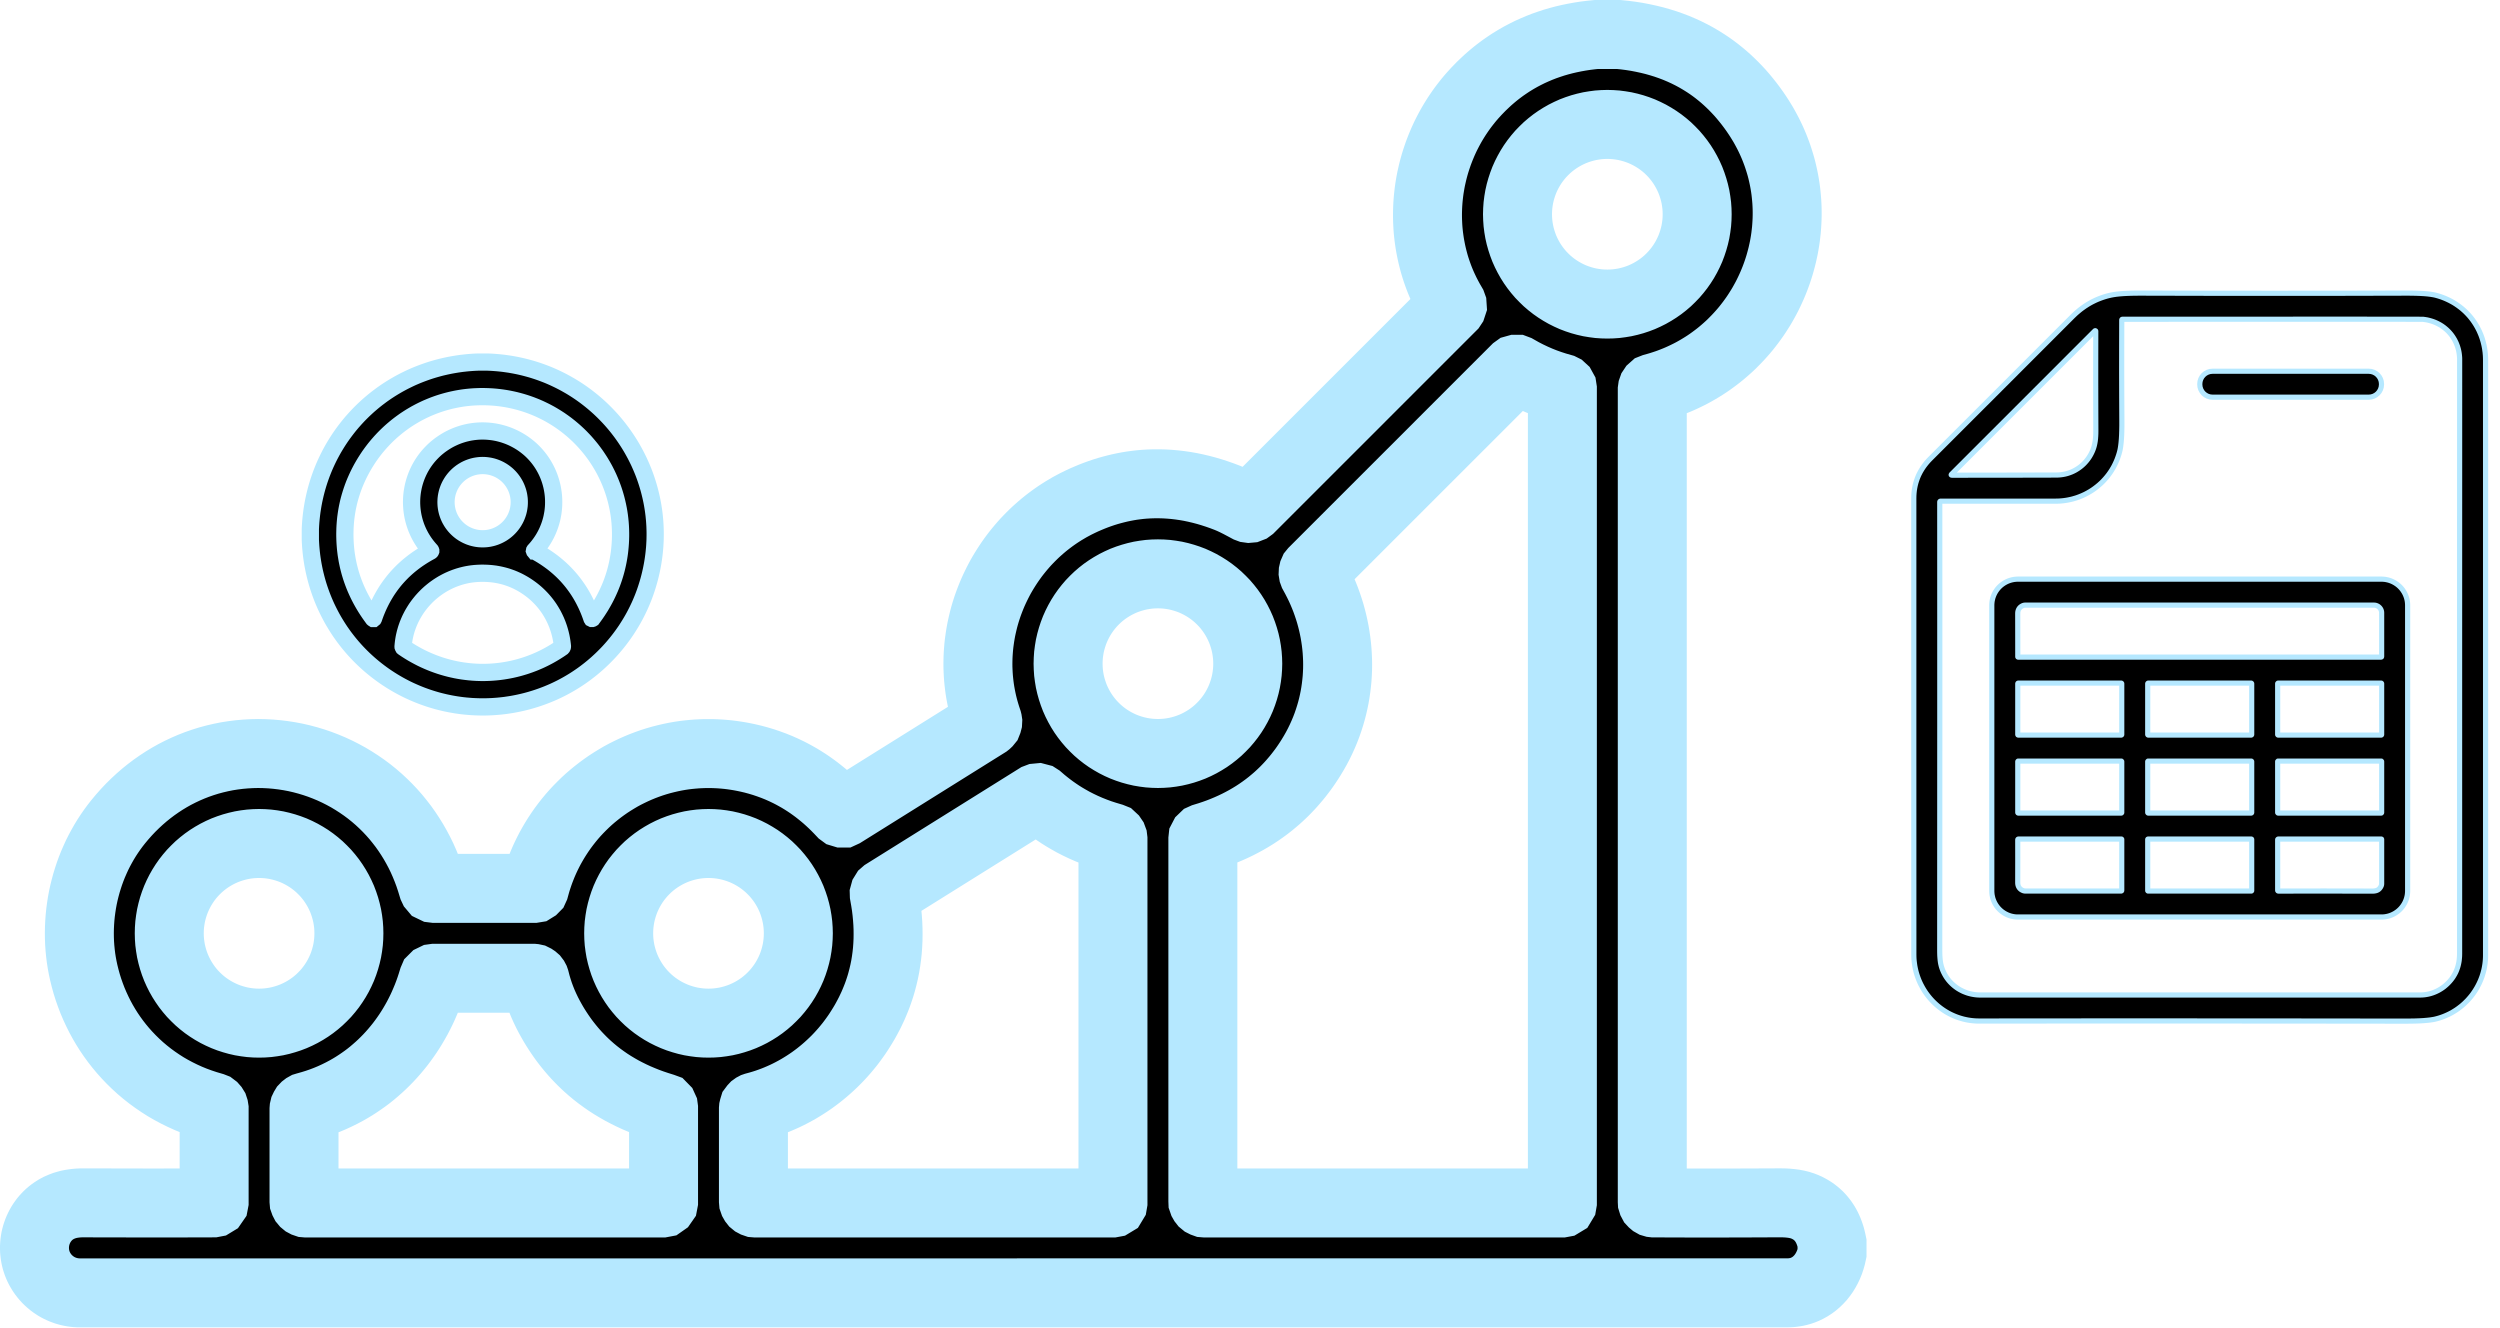 <?xml version="1.0" encoding="UTF-8"?> <svg xmlns="http://www.w3.org/2000/svg" width="145" height="77" viewBox="0 0 145 77" fill="none"><path d="M27.724 21H28.283L28.412 21.005L28.54 21.012L28.668 21.021L28.796 21.031L28.923 21.042L29.05 21.055L29.177 21.069L29.303 21.086L29.43 21.104L29.555 21.122L29.681 21.144L29.806 21.166L29.931 21.19L30.055 21.215L30.179 21.242L30.302 21.271L30.426 21.301L30.548 21.333L30.67 21.366L30.792 21.4L30.913 21.436L31.033 21.474L31.154 21.513L31.273 21.554L31.392 21.596L31.51 21.64L31.628 21.685L31.746 21.731L31.862 21.779L31.978 21.829L32.093 21.88L32.208 21.933L32.355 22.003L32.5 22.075L32.644 22.149L32.786 22.225L32.928 22.305L33.068 22.385L33.208 22.469L33.345 22.555L33.482 22.643L33.616 22.733L33.75 22.826L33.882 22.921L34.013 23.018L34.141 23.117L34.268 23.218L34.394 23.321L34.518 23.426L34.641 23.534L34.761 23.642L34.88 23.754L34.997 23.867L35.112 23.982L35.225 24.099L35.337 24.217L35.446 24.337L35.554 24.46L35.66 24.584L35.764 24.71L35.865 24.837L35.964 24.966L36.062 25.096L36.157 25.229L36.25 25.362L36.341 25.498L36.43 25.634L36.517 25.772L36.601 25.911L36.683 26.052L36.762 26.194L36.84 26.337L36.914 26.48L36.987 26.626L37.058 26.772L37.125 26.92L37.191 27.069L37.254 27.219L37.315 27.369L37.373 27.521L37.428 27.672L37.481 27.826L37.531 27.979L37.579 28.134L37.625 28.29L37.668 28.446L37.708 28.603L37.746 28.76L37.781 28.918L37.814 29.076L37.844 29.235L37.871 29.394L37.896 29.553L37.918 29.713L37.938 29.873L37.954 30.035L37.966 30.159L37.975 30.284L37.983 30.409L37.99 30.534L37.994 30.659L37.998 30.784L38 30.909V31.034L37.998 31.16L37.996 31.285L37.991 31.41L37.984 31.536L37.977 31.661L37.968 31.786L37.956 31.911L37.944 32.036L37.93 32.161L37.914 32.286L37.897 32.411L37.878 32.535L37.858 32.66L37.836 32.785L37.812 32.908L37.787 33.033L37.76 33.157L37.732 33.28L37.702 33.404L37.671 33.527L37.638 33.65L37.603 33.772L37.567 33.895L37.529 34.017L37.488 34.146L37.445 34.273L37.401 34.4L37.354 34.526L37.306 34.652L37.256 34.776L37.204 34.901L37.151 35.025L37.096 35.148L37.038 35.271L36.98 35.393L36.92 35.513L36.858 35.634L36.795 35.753L36.73 35.871L36.663 35.989L36.594 36.107L36.524 36.222L36.452 36.337L36.379 36.452L36.305 36.565L36.228 36.677L36.15 36.788L36.071 36.898L35.99 37.007L35.908 37.115L35.824 37.222L35.739 37.328L35.652 37.432L35.564 37.536L35.475 37.638L35.384 37.739L35.292 37.839L35.199 37.937L35.104 38.034L35.008 38.13L34.911 38.225L34.812 38.318L34.712 38.41L34.612 38.501L34.509 38.59L34.406 38.678L34.302 38.764L34.196 38.849L34.089 38.932L33.982 39.014L33.873 39.095L33.763 39.174L33.652 39.251L33.54 39.327L33.428 39.401L33.314 39.474L33.199 39.545L33.084 39.614L32.967 39.682L32.85 39.748L32.731 39.813L32.613 39.876L32.493 39.937L32.373 39.996L32.252 40.054L32.129 40.111L32.007 40.165L31.884 40.217L31.776 40.262L31.668 40.305L31.56 40.346L31.452 40.387L31.342 40.426L31.233 40.464L31.123 40.501L31.014 40.536L30.902 40.57L30.792 40.603L30.68 40.635L30.569 40.665L30.457 40.694L30.344 40.722L30.233 40.748L30.119 40.773L30.006 40.797L29.893 40.819L29.779 40.841L29.666 40.861L29.552 40.879L29.438 40.896L29.324 40.913L29.209 40.927L29.095 40.94L28.98 40.952L28.865 40.963L28.75 40.972L28.635 40.98L28.52 40.987L28.404 40.992L28.289 40.996L28.173 40.999L28.058 41H27.943L27.827 40.999L27.712 40.996L27.597 40.992L27.482 40.987L27.367 40.981L27.252 40.972L27.137 40.963L27.022 40.953L26.907 40.941L26.792 40.928L26.678 40.913L26.564 40.897L26.45 40.88L26.336 40.861L26.223 40.841L26.109 40.82L25.996 40.797L25.883 40.774L25.771 40.749L25.658 40.722L25.546 40.695L25.434 40.666L25.323 40.636L25.213 40.604L25.102 40.571L24.992 40.537L24.882 40.502L24.773 40.465L24.664 40.427L24.485 40.362L24.307 40.293L24.131 40.221L23.956 40.145L23.782 40.067L23.61 39.985L23.44 39.899L23.271 39.81L23.104 39.718L22.939 39.623L22.775 39.525L22.613 39.423L22.454 39.319L22.296 39.212L22.14 39.101L21.986 38.987L21.832 38.869L21.681 38.748L21.532 38.625L21.386 38.499L21.243 38.37L21.101 38.238L20.963 38.104L20.827 37.967L20.694 37.828L20.564 37.686L20.436 37.541L20.311 37.394L20.19 37.245L20.072 37.094L19.955 36.941L19.843 36.784L19.738 36.635L19.637 36.483L19.539 36.33L19.444 36.175L19.35 36.018L19.26 35.86L19.174 35.7L19.09 35.538L19.009 35.375L18.93 35.211L18.855 35.044L18.783 34.877L18.714 34.708L18.648 34.538L18.585 34.366L18.525 34.193L18.468 34.02L18.414 33.845L18.364 33.669L18.317 33.492L18.273 33.314L18.231 33.135L18.194 32.955L18.159 32.775L18.128 32.595L18.1 32.413L18.075 32.231L18.054 32.048L18.036 31.864L18.02 31.68L18.009 31.496L18 31.311V30.684L18.01 30.477L18.024 30.271L18.043 30.065L18.065 29.861L18.091 29.657L18.122 29.454L18.156 29.252L18.194 29.051L18.237 28.851L18.283 28.652L18.333 28.454L18.387 28.258L18.445 28.062L18.507 27.867L18.573 27.675L18.642 27.484L18.716 27.294L18.793 27.105L18.874 26.919L18.959 26.735L19.048 26.551L19.14 26.37L19.236 26.191L19.335 26.013L19.439 25.838L19.545 25.666L19.655 25.495L19.769 25.326L19.886 25.16L20.007 24.996L20.13 24.835L20.256 24.676L20.342 24.573L20.428 24.471L20.517 24.371L20.606 24.271L20.697 24.173L20.788 24.076L20.881 23.981L20.976 23.886L21.072 23.792L21.169 23.701L21.267 23.61L21.366 23.52L21.467 23.433L21.569 23.346L21.672 23.26L21.776 23.177L21.881 23.094L21.988 23.014L22.095 22.933L22.203 22.855L22.312 22.779L22.423 22.703L22.534 22.63L22.647 22.557L22.761 22.486L22.875 22.417L22.99 22.35L23.106 22.283L23.223 22.219L23.341 22.156L23.46 22.094L23.58 22.035L23.7 21.976L23.82 21.919L23.942 21.864L24.065 21.811L24.188 21.759L24.313 21.709L24.437 21.661L24.563 21.614L24.688 21.569L24.815 21.525L24.942 21.483L25.07 21.443L25.198 21.405L25.328 21.368L25.457 21.333L25.587 21.299L25.718 21.268L25.849 21.238L25.98 21.21L26.112 21.183L26.244 21.159L26.377 21.136L26.51 21.114L26.644 21.094L26.777 21.076L26.912 21.061L27.046 21.046L27.181 21.033L27.316 21.023L27.452 21.013L27.587 21.006L27.724 21ZM29.968 25.502L30.05 25.547L30.131 25.595L30.211 25.644L30.289 25.695L30.366 25.747L30.441 25.802L30.515 25.857L30.588 25.915L30.66 25.973L30.73 26.033L30.799 26.095L30.866 26.159L30.932 26.224L30.995 26.29L31.059 26.358L31.119 26.427L31.209 26.535L31.295 26.646L31.377 26.76L31.455 26.876L31.529 26.995L31.599 27.117L31.665 27.242L31.727 27.368L31.784 27.497L31.837 27.628L31.885 27.761L31.929 27.895L31.968 28.031L32.003 28.168L32.033 28.306L32.058 28.445L32.079 28.585L32.095 28.726L32.106 28.867L32.112 29.008L32.113 29.15L32.11 29.292L32.102 29.432L32.089 29.573L32.072 29.713L32.048 29.852L32.022 29.99L31.99 30.128L31.953 30.264L31.912 30.398L31.866 30.531L31.815 30.662L31.779 30.75L31.741 30.836L31.7 30.922L31.659 31.006L31.614 31.089L31.568 31.172L31.52 31.254L31.47 31.334L31.418 31.413L31.364 31.492L31.308 31.569L31.251 31.645L31.192 31.72L31.131 31.793L31.068 31.865L31.004 31.936L31.001 31.941L31 31.946L31.002 31.951L31.006 31.956L31.007 31.956L31.162 32.041L31.314 32.128L31.462 32.218L31.608 32.311L31.75 32.407L31.889 32.505L32.025 32.605L32.157 32.708L32.286 32.815L32.412 32.923L32.535 33.035L32.655 33.149L32.771 33.266L32.884 33.385L32.994 33.508L33.1 33.632L33.199 33.754L33.294 33.877L33.387 34.004L33.477 34.132L33.564 34.263L33.648 34.396L33.729 34.532L33.807 34.67L33.882 34.811L33.954 34.954L34.024 35.099L34.09 35.247L34.154 35.397L34.214 35.55L34.272 35.705L34.327 35.863L34.33 35.868L34.336 35.871L34.341 35.871L34.347 35.869L34.35 35.867L34.452 35.727L34.552 35.587L34.648 35.446L34.74 35.303L34.831 35.16L34.916 35.014L34.999 34.869L35.079 34.722L35.155 34.574L35.228 34.425L35.297 34.275L35.364 34.124L35.427 33.972L35.487 33.818L35.543 33.664L35.596 33.508L35.627 33.41L35.657 33.313L35.686 33.214L35.714 33.115L35.74 33.016L35.765 32.917L35.788 32.817L35.811 32.716L35.832 32.615L35.852 32.514L35.87 32.412L35.888 32.31L35.904 32.207L35.919 32.105L35.932 32.001L35.944 31.897L35.963 31.698L35.978 31.498L35.988 31.299L35.993 31.1V30.902L35.988 30.703L35.979 30.506L35.965 30.308L35.945 30.111L35.922 29.915L35.893 29.72L35.859 29.525L35.82 29.332L35.777 29.139L35.729 28.948L35.676 28.758L35.644 28.65L35.61 28.543L35.575 28.436L35.538 28.329L35.499 28.223L35.459 28.117L35.418 28.013L35.375 27.908L35.33 27.804L35.285 27.701L35.237 27.599L35.189 27.497L35.138 27.396L35.087 27.295L35.034 27.195L34.979 27.097L34.923 26.998L34.865 26.901L34.807 26.804L34.747 26.709L34.685 26.614L34.622 26.519L34.559 26.426L34.493 26.334L34.426 26.242L34.358 26.152L34.289 26.062L34.218 25.974L34.146 25.887L34.073 25.8L33.999 25.715L33.924 25.63L33.847 25.547L33.769 25.465L33.69 25.383L33.61 25.303L33.529 25.224L33.446 25.147L33.363 25.07L33.279 24.995L33.193 24.921L33.106 24.848L33.019 24.776L32.93 24.706L32.841 24.636L32.75 24.569L32.659 24.502L32.566 24.437L32.473 24.372L32.379 24.31L32.284 24.249L32.188 24.189L32.092 24.131L31.994 24.073L31.896 24.017L31.797 23.963L31.697 23.91L31.597 23.859L31.495 23.809L31.393 23.76L31.291 23.712L31.187 23.667L31.084 23.622L30.979 23.58L30.802 23.511L30.622 23.446L30.441 23.386L30.258 23.33L30.075 23.279L29.889 23.231L29.704 23.189L29.516 23.15L29.327 23.116L29.138 23.087L28.948 23.062L28.757 23.041L28.565 23.025L28.373 23.014L28.18 23.007L27.987 23.004L27.853 23.005L27.72 23.009L27.587 23.014L27.453 23.021L27.32 23.031L27.189 23.043L27.056 23.057L26.924 23.073L26.793 23.092L26.662 23.113L26.53 23.136L26.4 23.162L26.271 23.189L26.141 23.218L26.012 23.25L25.884 23.284L25.781 23.313L25.678 23.343L25.576 23.375L25.474 23.408L25.373 23.442L25.273 23.478L25.172 23.515L25.073 23.554L24.973 23.594L24.875 23.635L24.776 23.677L24.679 23.721L24.581 23.767L24.485 23.813L24.389 23.861L24.294 23.91L24.199 23.961L24.105 24.012L24.012 24.066L23.92 24.12L23.828 24.175L23.737 24.232L23.647 24.29L23.557 24.349L23.468 24.409L23.381 24.471L23.294 24.534L23.207 24.598L23.122 24.663L23.037 24.729L22.954 24.797L22.871 24.866L22.789 24.935L22.708 25.006L22.628 25.078L22.549 25.151L22.471 25.225L22.394 25.3L22.318 25.376L22.242 25.453L22.169 25.532L22.096 25.61L22.024 25.691L21.953 25.772L21.883 25.854L21.814 25.937L21.746 26.021L21.68 26.106L21.614 26.192L21.55 26.278L21.487 26.366L21.424 26.454L21.364 26.544L21.304 26.634L21.246 26.725L21.188 26.817L21.132 26.909L21.077 27.002L21.023 27.096L20.97 27.191L20.919 27.287L20.868 27.384L20.82 27.481L20.772 27.578L20.692 27.751L20.616 27.924L20.544 28.099L20.477 28.276L20.415 28.453L20.357 28.631L20.303 28.811L20.253 28.991L20.216 29.138L20.183 29.286L20.152 29.434L20.124 29.584L20.099 29.733L20.077 29.884L20.057 30.035L20.041 30.187L20.028 30.34L20.017 30.494L20.009 30.648L20.005 30.803L20.002 30.959L20.003 31.116L20.007 31.273L20.014 31.431L20.021 31.551L20.03 31.67L20.04 31.789L20.052 31.907L20.066 32.025L20.081 32.142L20.099 32.258L20.118 32.374L20.138 32.49L20.161 32.605L20.185 32.719L20.21 32.834L20.238 32.947L20.267 33.06L20.297 33.173L20.33 33.285L20.382 33.455L20.439 33.624L20.5 33.792L20.564 33.958L20.632 34.124L20.705 34.288L20.781 34.451L20.861 34.613L20.945 34.773L21.033 34.933L21.125 35.091L21.221 35.249L21.321 35.405L21.425 35.56L21.533 35.713L21.644 35.866L21.652 35.873L21.655 35.875H21.658L21.663 35.871L21.668 35.862L21.724 35.702L21.783 35.543L21.846 35.388L21.911 35.234L21.979 35.084L22.051 34.936L22.125 34.79L22.203 34.647L22.283 34.507L22.366 34.369L22.452 34.233L22.542 34.101L22.634 33.97L22.73 33.842L22.828 33.717L22.929 33.594L23.034 33.474L23.142 33.356L23.252 33.241L23.365 33.128L23.482 33.018L23.602 32.91L23.724 32.805L23.85 32.703L23.978 32.603L24.11 32.505L24.245 32.41L24.383 32.318L24.523 32.228L24.667 32.141L24.813 32.056L24.963 31.974L24.971 31.969L24.977 31.964L24.981 31.958L24.983 31.953V31.946L24.981 31.94L24.977 31.933L24.971 31.926L24.897 31.843L24.826 31.759L24.756 31.673L24.69 31.586L24.625 31.497L24.563 31.406L24.504 31.314L24.447 31.221L24.392 31.126L24.341 31.03L24.291 30.933L24.245 30.835L24.201 30.735L24.159 30.634L24.12 30.532L24.085 30.429L24.047 30.311L24.013 30.191L23.982 30.069L23.955 29.947L23.932 29.824L23.913 29.701L23.897 29.577L23.885 29.452L23.877 29.327L23.872 29.202L23.872 29.076L23.875 28.951L23.882 28.826L23.893 28.701L23.907 28.576L23.926 28.453L23.948 28.329L23.973 28.206L24.003 28.084L24.036 27.964L24.073 27.844L24.113 27.726L24.157 27.609L24.205 27.492L24.255 27.379L24.31 27.266L24.367 27.155L24.428 27.047L24.492 26.94L24.56 26.835L24.63 26.733L24.704 26.632L24.77 26.547L24.839 26.463L24.91 26.382L24.983 26.302L25.058 26.225L25.134 26.149L25.213 26.075L25.294 26.003L25.378 25.934L25.463 25.866L25.549 25.801L25.639 25.738L25.729 25.677L25.821 25.618L25.915 25.561L26.011 25.506L26.114 25.451L26.219 25.4L26.324 25.351L26.431 25.305L26.54 25.262L26.649 25.222L26.76 25.186L26.871 25.152L26.967 25.126L27.064 25.103L27.161 25.081L27.259 25.062L27.357 25.046L27.456 25.031L27.555 25.02L27.654 25.01L27.753 25.003L27.854 24.999L27.953 24.996L28.053 24.997L28.153 25L28.252 25.005L28.352 25.013L28.451 25.023L28.55 25.035L28.649 25.049L28.748 25.067L28.845 25.086L28.943 25.108L29.04 25.133L29.136 25.159L29.232 25.188L29.327 25.22L29.421 25.253L29.515 25.289L29.607 25.327L29.699 25.367L29.79 25.41L29.879 25.455L29.968 25.502ZM30.117 29.125L30.117 29.073L30.115 29.021L30.112 28.969L30.108 28.917L30.101 28.865L30.094 28.813L30.086 28.762L30.077 28.711L30.066 28.66L30.054 28.609L30.041 28.558L30.026 28.508L30.01 28.459L29.993 28.41L29.975 28.361L29.956 28.312L29.935 28.265L29.914 28.217L29.891 28.17L29.867 28.124L29.841 28.078L29.815 28.033L29.788 27.989L29.759 27.945L29.73 27.902L29.699 27.859L29.668 27.818L29.635 27.777L29.602 27.738L29.567 27.698L29.532 27.66L29.495 27.623L29.458 27.586L29.42 27.551L29.381 27.516L29.341 27.483L29.3 27.45L29.259 27.419L29.216 27.388L29.173 27.359L29.13 27.33L29.085 27.303L29.04 27.277L28.994 27.251L28.948 27.227L28.901 27.204L28.854 27.183L28.806 27.162L28.758 27.143L28.709 27.125L28.66 27.108L28.61 27.092L28.56 27.077L28.51 27.064L28.459 27.052L28.408 27.041L28.357 27.032L28.305 27.024L28.253 27.017L28.201 27.011L28.15 27.006L28.098 27.003L28.045 27.001L27.993 27L27.942 27.001L27.889 27.003L27.837 27.006L27.785 27.011L27.733 27.017L27.682 27.024L27.63 27.032L27.579 27.041L27.528 27.052L27.477 27.064L27.427 27.077L27.377 27.092L27.327 27.108L27.278 27.125L27.229 27.143L27.18 27.162L27.133 27.183L27.085 27.204L27.039 27.227L26.992 27.251L26.947 27.277L26.902 27.303L26.857 27.33L26.814 27.359L26.77 27.388L26.728 27.419L26.687 27.45L26.646 27.483L26.606 27.516L26.567 27.551L26.529 27.586L26.492 27.623L26.455 27.66L26.42 27.698L26.385 27.738L26.352 27.777L26.319 27.818L26.288 27.859L26.257 27.902L26.227 27.945L26.199 27.989L26.172 28.033L26.146 28.078L26.12 28.124L26.096 28.17L26.073 28.217L26.052 28.265L26.031 28.312L26.012 28.361L25.994 28.41L25.977 28.459L25.961 28.508L25.946 28.558L25.933 28.609L25.921 28.66L25.91 28.711L25.901 28.762L25.892 28.813L25.886 28.865L25.879 28.917L25.875 28.969L25.872 29.021L25.87 29.073L25.869 29.125L25.87 29.177L25.872 29.23L25.875 29.282L25.879 29.333L25.886 29.385L25.892 29.437L25.901 29.488L25.91 29.54L25.921 29.591L25.933 29.642L25.946 29.692L25.961 29.742L25.977 29.792L25.994 29.841L26.012 29.89L26.031 29.939L26.052 29.986L26.073 30.034L26.096 30.081L26.12 30.127L26.146 30.172L26.172 30.217L26.199 30.262L26.227 30.305L26.257 30.349L26.288 30.391L26.319 30.432L26.352 30.473L26.385 30.513L26.42 30.552L26.455 30.59L26.492 30.627L26.529 30.664L26.567 30.699L26.606 30.734L26.646 30.767L26.687 30.801L26.728 30.832L26.77 30.863L26.814 30.892L26.857 30.921L26.902 30.948L26.947 30.974L26.992 30.999L27.039 31.023L27.085 31.046L27.133 31.067L27.18 31.088L27.229 31.108L27.278 31.126L27.327 31.142L27.377 31.159L27.427 31.173L27.477 31.186L27.528 31.198L27.579 31.209L27.63 31.219L27.682 31.227L27.733 31.234L27.785 31.24L27.837 31.244L27.889 31.247L27.942 31.249L27.993 31.25L28.045 31.249L28.098 31.247L28.15 31.244L28.201 31.24L28.253 31.234L28.305 31.227L28.357 31.219L28.408 31.209L28.459 31.198L28.51 31.186L28.56 31.173L28.61 31.159L28.66 31.142L28.709 31.126L28.758 31.108L28.806 31.088L28.854 31.067L28.901 31.046L28.948 31.023L28.994 30.999L29.04 30.974L29.085 30.948L29.13 30.921L29.173 30.892L29.216 30.863L29.259 30.832L29.3 30.801L29.341 30.767L29.381 30.734L29.42 30.699L29.458 30.664L29.495 30.627L29.532 30.59L29.567 30.552L29.602 30.513L29.635 30.473L29.668 30.432L29.699 30.391L29.73 30.349L29.759 30.305L29.788 30.262L29.815 30.217L29.841 30.172L29.867 30.127L29.891 30.081L29.914 30.034L29.935 29.986L29.956 29.939L29.975 29.89L29.993 29.841L30.01 29.792L30.026 29.742L30.041 29.692L30.054 29.642L30.066 29.591L30.077 29.54L30.086 29.488L30.094 29.437L30.101 29.385L30.108 29.333L30.112 29.282L30.115 29.23L30.117 29.177L30.117 29.125ZM27.667 33.258L27.555 33.266L27.457 33.276L27.36 33.287L27.264 33.301L27.167 33.317L27.07 33.335L26.975 33.355L26.879 33.378L26.784 33.402L26.69 33.429L26.596 33.457L26.502 33.489L26.409 33.521L26.317 33.556L26.226 33.592L26.135 33.632L26.045 33.672L25.956 33.715L25.867 33.76L25.78 33.807L25.693 33.855L25.608 33.906L25.523 33.959L25.439 34.013L25.358 34.069L25.276 34.127L25.196 34.186L25.117 34.248L25.04 34.311L24.963 34.375L24.889 34.441L24.815 34.509L24.743 34.579L24.673 34.65L24.604 34.722L24.537 34.796L24.47 34.871L24.407 34.948L24.344 35.026L24.283 35.105L24.224 35.185L24.166 35.266L24.111 35.349L24.058 35.433L24.006 35.518L23.956 35.603L23.907 35.691L23.862 35.778L23.817 35.867L23.775 35.956L23.735 36.047L23.697 36.137L23.66 36.228L23.627 36.321L23.594 36.414L23.564 36.507L23.537 36.602L23.51 36.696L23.487 36.791L23.465 36.887L23.445 36.983L23.428 37.079L23.413 37.175L23.4 37.272L23.389 37.369L23.378 37.489L23.379 37.509L23.385 37.526L23.39 37.535L23.395 37.544L23.404 37.551L23.412 37.558L23.577 37.669L23.742 37.774L23.911 37.877L24.082 37.974L24.255 38.068L24.429 38.158L24.606 38.243L24.784 38.323L24.965 38.4L25.146 38.472L25.329 38.539L25.515 38.603L25.701 38.661L25.888 38.715L26.078 38.765L26.267 38.809L26.458 38.85L26.649 38.885L26.842 38.916L27.035 38.941L27.229 38.963L27.423 38.98L27.617 38.992L27.812 38.999L28.006 39.002L28.2 38.999L28.395 38.992L28.589 38.98L28.783 38.963L28.976 38.942L29.169 38.916L29.361 38.885L29.469 38.866L29.576 38.845L29.683 38.823L29.79 38.799L29.896 38.774L30.003 38.747L30.108 38.719L30.214 38.689L30.318 38.658L30.423 38.626L30.527 38.592L30.631 38.556L30.734 38.52L30.836 38.481L30.939 38.442L31.041 38.401L31.141 38.358L31.242 38.315L31.342 38.27L31.441 38.223L31.54 38.175L31.639 38.125L31.735 38.075L31.832 38.023L31.928 37.969L32.025 37.914L32.119 37.858L32.213 37.801L32.306 37.742L32.4 37.682L32.492 37.621L32.583 37.558L32.593 37.551L32.601 37.542L32.608 37.534L32.613 37.524L32.617 37.514L32.619 37.502L32.62 37.491L32.62 37.479L32.61 37.385L32.598 37.291L32.585 37.198L32.57 37.105L32.553 37.013L32.535 36.921L32.514 36.83L32.492 36.739L32.468 36.649L32.442 36.559L32.415 36.469L32.385 36.38L32.354 36.292L32.322 36.205L32.287 36.119L32.252 36.033L32.213 35.948L32.174 35.864L32.133 35.781L32.091 35.699L32.047 35.617L32 35.537L31.953 35.457L31.904 35.379L31.854 35.301L31.802 35.225L31.748 35.15L31.693 35.075L31.636 35.002L31.578 34.93L31.518 34.859L31.458 34.79L31.382 34.707L31.303 34.626L31.224 34.547L31.142 34.469L31.058 34.394L30.972 34.321L30.884 34.25L30.795 34.181L30.717 34.124L30.64 34.069L30.561 34.016L30.482 33.964L30.402 33.914L30.323 33.867L30.242 33.821L30.16 33.776L30.078 33.733L29.996 33.692L29.912 33.654L29.828 33.616L29.744 33.581L29.659 33.547L29.573 33.516L29.487 33.486L29.38 33.45L29.272 33.419L29.163 33.39L29.054 33.364L28.943 33.34L28.831 33.319L28.719 33.3L28.606 33.285L28.491 33.272L28.377 33.262L28.26 33.255L28.143 33.25L28.026 33.248L27.907 33.248L27.787 33.252L27.667 33.258Z" fill="black" stroke="#B5E8FF"></path><path d="M92.59 2H93.877L94.237 2.037L94.59 2.083L94.939 2.138L95.281 2.204L95.618 2.277L95.949 2.358L96.273 2.45L96.593 2.549L96.905 2.658L97.213 2.775L97.515 2.903L97.811 3.038L98.101 3.183L98.385 3.336L98.663 3.499L98.935 3.67L99.152 3.815L99.364 3.966L99.572 4.123L99.776 4.286L99.976 4.453L100.173 4.628L100.366 4.809L100.555 4.994L100.74 5.185L100.923 5.382L101.1 5.586L101.273 5.796L101.444 6.011L101.61 6.231L101.773 6.457L101.931 6.69L102.045 6.865L102.154 7.041L102.262 7.218L102.363 7.397L102.462 7.58L102.557 7.761L102.648 7.946L102.736 8.132L102.819 8.319L102.899 8.508L102.974 8.699L103.046 8.89L103.114 9.083L103.177 9.277L103.238 9.473L103.295 9.668L103.347 9.867L103.394 10.066L103.438 10.266L103.479 10.468L103.515 10.67L103.547 10.871L103.575 11.074L103.598 11.28L103.617 11.483L103.634 11.688L103.645 11.894L103.653 12.101L103.656 12.306L103.655 12.513L103.65 12.718L103.64 12.925L103.627 13.132L103.611 13.337L103.588 13.544L103.564 13.749L103.534 13.955L103.5 14.158L103.463 14.364L103.42 14.566L103.375 14.769L103.324 14.971L103.27 15.173L103.213 15.374L103.151 15.572L103.086 15.77L103.016 15.967L102.943 16.162L102.866 16.354L102.785 16.547L102.7 16.737L102.612 16.926L102.521 17.113L102.425 17.299L102.325 17.482L102.223 17.664L102.117 17.843L102.006 18.019L101.894 18.194L101.778 18.366L101.657 18.536L101.535 18.703L101.408 18.868L101.28 19.031L101.148 19.189L101.012 19.345L100.874 19.498L100.732 19.65L100.587 19.798L100.441 19.945L100.291 20.087L100.138 20.225L99.983 20.36L99.825 20.494L99.665 20.623L99.502 20.748L99.338 20.87L99.17 20.991L99 21.107L98.828 21.219L98.66 21.323L98.489 21.426L98.318 21.524L98.144 21.62L97.968 21.711L97.788 21.8L97.609 21.885L97.428 21.967L97.246 22.045L97.06 22.12L96.874 22.192L96.687 22.26L96.498 22.323L96.306 22.385L96.114 22.442L95.92 22.496L95.882 22.511L95.855 22.535L95.845 22.55L95.838 22.57L95.832 22.612V69.681L95.833 69.699L95.838 69.715L95.846 69.73L95.858 69.743L95.871 69.754L95.885 69.762L95.902 69.767L95.92 69.769L97.712 69.775L99.53 69.777L101.372 69.772L103.241 69.764L103.458 69.767L103.665 69.777L103.862 69.795L104.047 69.819L104.222 69.852L104.388 69.893L104.543 69.942L104.686 69.997L104.798 70.047L104.906 70.103L105.01 70.161L105.11 70.223L105.207 70.29L105.299 70.362L105.388 70.437L105.473 70.515L105.545 70.59L105.615 70.668L105.681 70.748L105.745 70.833L105.805 70.921L105.862 71.01L105.916 71.105L105.967 71.202L106.014 71.302L106.059 71.406L106.1 71.514L106.138 71.623L106.173 71.737L106.204 71.854L106.232 71.973L106.258 72.097V72.68L106.219 72.859L106.17 73.032L106.113 73.203L106.046 73.368L105.971 73.527L105.888 73.68L105.797 73.829L105.699 73.967L105.593 74.101L105.479 74.225L105.361 74.34L105.235 74.448L105.105 74.545L104.968 74.633L104.826 74.712L104.68 74.782L104.562 74.829L104.442 74.87L104.319 74.904L104.196 74.933L104.07 74.954L103.942 74.971L103.813 74.98L103.681 74.984L4.642 74.987L4.538 74.985L4.434 74.979L4.331 74.969L4.229 74.956L4.128 74.938L4.027 74.917L3.927 74.891L3.83 74.863L3.732 74.829L3.636 74.793L3.541 74.752L3.448 74.708L3.357 74.661L3.269 74.611L3.183 74.555L3.098 74.498L3 74.425L2.906 74.347L2.815 74.265L2.727 74.179L2.644 74.088L2.565 73.993L2.49 73.895L2.42 73.793L2.36 73.695L2.303 73.597L2.251 73.495L2.205 73.392L2.163 73.288L2.127 73.183L2.094 73.078L2.067 72.97L2.044 72.861L2.026 72.752L2.013 72.641L2.003 72.528L2 72.416V72.304L2.007 72.191L2.016 72.081L2.031 71.968L2.05 71.857L2.075 71.748L2.104 71.639L2.138 71.531L2.176 71.426L2.218 71.323L2.266 71.22L2.316 71.121L2.371 71.023L2.43 70.929L2.494 70.838L2.56 70.748L2.63 70.663L2.704 70.582L2.78 70.504L2.86 70.429L2.945 70.357L3.031 70.29L3.121 70.227L3.266 70.135L3.416 70.055L3.574 69.986L3.735 69.925L3.859 69.888L3.988 69.853L4.12 69.826L4.256 69.805L4.396 69.787L4.541 69.774L4.691 69.767L4.844 69.766L6.795 69.77L8.696 69.774L10.546 69.772L12.35 69.767L12.376 69.762L12.399 69.748L12.415 69.725L12.42 69.699V64.318L12.413 64.274L12.407 64.256L12.397 64.24L12.384 64.225L12.368 64.213L12.327 64.197L11.967 64.091L11.615 63.974L11.265 63.845L10.923 63.705L10.585 63.552L10.255 63.389L9.929 63.215L9.611 63.031L9.302 62.834L8.999 62.627L8.702 62.41L8.414 62.182L8.135 61.946L7.865 61.698L7.603 61.442L7.352 61.178L7.127 60.926L6.91 60.665L6.702 60.398L6.503 60.124L6.312 59.844L6.131 59.556L5.96 59.264L5.798 58.966L5.646 58.661L5.503 58.352L5.369 58.039L5.247 57.72L5.133 57.397L5.03 57.07L4.939 56.741L4.856 56.405L4.796 56.125L4.743 55.841L4.699 55.556L4.664 55.27L4.636 54.983L4.616 54.694L4.605 54.403L4.602 54.113L4.607 53.819L4.62 53.528L4.641 53.236L4.67 52.946L4.708 52.656L4.752 52.368L4.805 52.08L4.866 51.794L4.936 51.511L5.012 51.229L5.097 50.951L5.188 50.674L5.288 50.4L5.395 50.13L5.511 49.864L5.631 49.6L5.76 49.343L5.897 49.089L6.039 48.839L6.189 48.593L6.345 48.354L6.508 48.119L6.676 47.891L6.852 47.666L7.088 47.383L7.331 47.109L7.581 46.845L7.839 46.591L8.103 46.347L8.375 46.111L8.653 45.887L8.938 45.672L9.228 45.469L9.527 45.273L9.828 45.091L10.136 44.918L10.45 44.758L10.77 44.607L11.092 44.468L11.42 44.34L11.762 44.221L12.107 44.113L12.456 44.019L12.806 43.937L13.163 43.865L13.52 43.809L13.88 43.764L14.24 43.732L14.603 43.712L14.966 43.704L15.331 43.711L15.694 43.729L16.058 43.761L16.421 43.805L16.781 43.861L17.14 43.929L17.495 44.011L17.848 44.105L18.198 44.211L18.544 44.328L18.886 44.459L19.223 44.6L19.554 44.753L19.88 44.918L20.199 45.092L20.512 45.28L20.818 45.477L21.118 45.684L21.408 45.9L21.691 46.128L21.967 46.366L22.234 46.614L22.482 46.86L22.723 47.116L22.956 47.38L23.177 47.652L23.392 47.93L23.596 48.217L23.791 48.512L23.977 48.812L24.153 49.12L24.319 49.432L24.476 49.753L24.621 50.081L24.757 50.413L24.883 50.75L24.998 51.096L25.104 51.444L25.121 51.48L25.143 51.506L25.174 51.521L25.214 51.526H30.955L30.973 51.523L30.989 51.513L31.002 51.5L31.01 51.482L31.065 51.283L31.122 51.086L31.186 50.89L31.251 50.697L31.321 50.503L31.395 50.312L31.471 50.123L31.551 49.936L31.636 49.748L31.724 49.564L31.815 49.382L31.909 49.201L32.009 49.022L32.11 48.846L32.216 48.67L32.325 48.497L32.481 48.261L32.642 48.031L32.812 47.803L32.986 47.582L33.167 47.363L33.353 47.151L33.545 46.945L33.744 46.743L33.947 46.545L34.156 46.353L34.369 46.169L34.589 45.99L34.812 45.816L35.041 45.648L35.273 45.486L35.51 45.332L35.751 45.184L35.995 45.04L36.244 44.905L36.497 44.778L36.753 44.656L37.01 44.542L37.272 44.434L37.538 44.333L37.803 44.24L38.074 44.154L38.344 44.076L38.618 44.006L38.892 43.942L39.169 43.885L39.447 43.836L39.727 43.795L39.952 43.769L40.18 43.747L40.405 43.729L40.633 43.717L40.861 43.709L41.09 43.708L41.318 43.709L41.546 43.717L41.774 43.729L42.002 43.747L42.23 43.769L42.458 43.797L42.684 43.83L42.911 43.867L43.137 43.91L43.362 43.957L43.673 44.03L43.981 44.113L44.284 44.204L44.582 44.305L44.877 44.413L45.167 44.53L45.454 44.657L45.734 44.791L45.946 44.9L46.154 45.014L46.361 45.131L46.565 45.255L46.767 45.384L46.966 45.517L47.161 45.656L47.355 45.799L47.546 45.949L47.735 46.102L47.922 46.26L48.105 46.425L48.287 46.594L48.465 46.767L48.641 46.946L48.815 47.13L48.838 47.147L48.864 47.155H48.891L48.917 47.143L57.223 41.953L57.242 41.938L57.259 41.922L57.272 41.906L57.28 41.886L57.285 41.867L57.286 41.845L57.283 41.824L57.277 41.8L57.208 41.594L57.145 41.391L57.084 41.182L57.029 40.975L56.978 40.767L56.933 40.558L56.891 40.348L56.853 40.136L56.822 39.938L56.796 39.737L56.773 39.535L56.754 39.335L56.739 39.133L56.729 38.931L56.721 38.729L56.719 38.527L56.721 38.323L56.726 38.121L56.736 37.919L56.75 37.715L56.767 37.512L56.789 37.31L56.816 37.108L56.845 36.907L56.879 36.706L56.916 36.505L56.959 36.306L57.005 36.106L57.053 35.909L57.107 35.71L57.164 35.515L57.226 35.319L57.291 35.124L57.361 34.93L57.435 34.737L57.511 34.547L57.591 34.358L57.676 34.17L57.764 33.985L57.855 33.801L57.949 33.618L58.047 33.437L58.15 33.258L58.256 33.082L58.365 32.908L58.477 32.735L58.593 32.564L58.712 32.396L58.832 32.232L58.958 32.069L59.087 31.908L59.218 31.75L59.352 31.595L59.489 31.442L59.631 31.292L59.774 31.145L59.919 31.002L60.067 30.86L60.219 30.723L60.372 30.588L60.528 30.456L60.688 30.327L60.849 30.202L61.012 30.08L61.178 29.961L61.346 29.845L61.516 29.734L61.688 29.625L61.863 29.521L62.038 29.418L62.218 29.321L62.397 29.226L62.65 29.102L62.877 28.996L63.106 28.897L63.334 28.802L63.563 28.713L63.793 28.63L64.023 28.552L64.254 28.48L64.486 28.415L64.717 28.355L64.948 28.299L65.181 28.25L65.412 28.206L65.647 28.167L65.88 28.136L66.115 28.108L66.349 28.087L66.646 28.069L66.944 28.06H67.242L67.542 28.068L67.843 28.086L68.143 28.112L68.444 28.148L68.747 28.192L69.05 28.245L69.353 28.309L69.658 28.381L69.964 28.462L70.269 28.552L70.575 28.651L70.883 28.759L71.191 28.876L71.4 28.964L71.624 29.068L71.872 29.192L72.204 29.368L72.384 29.464L72.424 29.479L72.445 29.482L72.465 29.48L72.499 29.467L72.532 29.443L84.198 17.777L84.216 17.75L84.226 17.72L84.224 17.689L84.213 17.659L84.082 17.434L83.959 17.206L83.84 16.975L83.729 16.742L83.652 16.574L83.579 16.405L83.509 16.234L83.442 16.061L83.379 15.887L83.318 15.711L83.261 15.537L83.207 15.359L83.157 15.181L83.11 15.001L83.066 14.821L83.025 14.64L82.988 14.458L82.953 14.275L82.922 14.093L82.895 13.909L82.87 13.723L82.849 13.539L82.831 13.353L82.817 13.168L82.807 12.98L82.799 12.793L82.795 12.606L82.794 12.42L82.797 12.233L82.803 12.045L82.812 11.858L82.825 11.671L82.841 11.483L82.861 11.297L82.883 11.11L82.909 10.924L82.939 10.74L82.971 10.555L83.007 10.37L83.048 10.186L83.09 10.002L83.136 9.82L83.185 9.639L83.237 9.458L83.294 9.277L83.353 9.1L83.414 8.921L83.48 8.745L83.548 8.569L83.62 8.396L83.693 8.223L83.771 8.051L83.851 7.881L83.936 7.713L84.022 7.547L84.112 7.381L84.203 7.218L84.299 7.057L84.397 6.897L84.498 6.738L84.602 6.583L84.708 6.428L84.817 6.276L84.93 6.125L85.045 5.977L85.162 5.83L85.281 5.687L85.404 5.545L85.645 5.281L85.909 5.009L86.181 4.75L86.319 4.623L86.459 4.501L86.601 4.38L86.744 4.263L86.889 4.149L87.036 4.038L87.184 3.929L87.334 3.825L87.486 3.722L87.639 3.621L87.795 3.525L87.952 3.43L88.207 3.285L88.47 3.147L88.735 3.015L89.006 2.893L89.279 2.777L89.558 2.668L89.841 2.569L90.13 2.474L90.421 2.389L90.718 2.311L91.019 2.241L91.324 2.178L91.633 2.122L91.948 2.073L92.267 2.033L92.59 2ZM98.435 12.427L98.429 12.171L98.411 11.916L98.378 11.662L98.336 11.41L98.279 11.161L98.21 10.915L98.13 10.672L98.039 10.432L97.935 10.199L97.819 9.97L97.694 9.748L97.557 9.531L97.41 9.323L97.252 9.121L97.086 8.927L96.909 8.743L96.725 8.565L96.531 8.399L96.329 8.241L96.12 8.095L95.903 7.958L95.682 7.832L95.452 7.717L95.219 7.612L94.98 7.521L94.737 7.441L94.491 7.373L94.242 7.316L93.989 7.274L93.735 7.241L93.481 7.223L93.225 7.216L92.969 7.223L92.715 7.241L92.461 7.274L92.209 7.316L91.959 7.373L91.713 7.441L91.471 7.521L91.231 7.612L90.998 7.717L90.768 7.832L90.547 7.958L90.33 8.095L90.122 8.241L89.92 8.399L89.726 8.565L89.542 8.743L89.364 8.927L89.198 9.121L89.04 9.323L88.893 9.531L88.756 9.748L88.631 9.97L88.515 10.199L88.411 10.432L88.32 10.672L88.24 10.915L88.171 11.161L88.115 11.41L88.072 11.662L88.04 11.916L88.022 12.171L88.015 12.427L88.022 12.682L88.04 12.936L88.072 13.191L88.115 13.443L88.171 13.692L88.24 13.938L88.32 14.181L88.411 14.421L88.515 14.653L88.631 14.883L88.756 15.105L88.893 15.321L89.04 15.53L89.198 15.732L89.364 15.926L89.542 16.11L89.726 16.288L89.92 16.454L90.122 16.612L90.33 16.758L90.547 16.895L90.768 17.021L90.998 17.136L91.231 17.241L91.471 17.332L91.713 17.412L91.959 17.48L92.209 17.537L92.461 17.579L92.715 17.612L92.969 17.63L93.225 17.636L93.481 17.63L93.735 17.612L93.989 17.579L94.242 17.537L94.491 17.48L94.737 17.412L94.98 17.332L95.219 17.241L95.452 17.136L95.682 17.021L95.903 16.895L96.12 16.758L96.329 16.612L96.531 16.454L96.725 16.288L96.909 16.11L97.086 15.926L97.252 15.732L97.41 15.53L97.557 15.321L97.694 15.105L97.819 14.883L97.935 14.653L98.039 14.421L98.13 14.181L98.21 13.938L98.279 13.692L98.336 13.443L98.378 13.191L98.411 12.936L98.429 12.682L98.435 12.427ZM76.044 43.931L75.93 44.111L75.813 44.288L75.694 44.462L75.572 44.633L75.446 44.799L75.319 44.964L75.189 45.125L75.055 45.283L74.92 45.439L74.782 45.591L74.641 45.739L74.498 45.886L74.352 46.027L74.203 46.167L74.052 46.304L73.897 46.436L73.682 46.615L73.46 46.788L73.234 46.954L73.004 47.114L72.768 47.269L72.527 47.417L72.281 47.56L72.028 47.697L71.773 47.828L71.512 47.953L71.246 48.072L70.974 48.186L70.699 48.294L70.417 48.395L70.132 48.491L69.841 48.58L69.808 48.595L69.784 48.618L69.77 48.645L69.766 48.681V69.65L69.767 69.674L69.775 69.697L69.787 69.718L69.801 69.736L69.819 69.751L69.841 69.762L69.863 69.77L69.888 69.772H90.578L90.594 69.769L90.607 69.761L90.615 69.748L90.618 69.731V22.571L90.615 22.552L90.605 22.534L90.591 22.521L90.573 22.512L90.245 22.418L89.923 22.314L89.603 22.2L89.289 22.076L88.954 21.931L88.624 21.774L88.299 21.607L87.979 21.426L87.958 21.418H87.935L87.914 21.424L87.896 21.437L76.204 33.128L76.178 33.16L76.17 33.178L76.166 33.196L76.165 33.216L76.168 33.234L76.183 33.275L76.316 33.52L76.443 33.768L76.566 34.019L76.68 34.273L76.789 34.531L76.89 34.788L76.984 35.049L77.072 35.311L77.154 35.577L77.227 35.842L77.294 36.109L77.354 36.378L77.408 36.648L77.453 36.919L77.493 37.191L77.525 37.463L77.55 37.735L77.567 38.007L77.579 38.281L77.582 38.553L77.579 38.825L77.567 39.097L77.55 39.367L77.523 39.64L77.491 39.908L77.452 40.177L77.406 40.443L77.352 40.708L77.292 40.971L77.224 41.233L77.149 41.492L77.067 41.751L76.97 42.034L76.862 42.316L76.746 42.593L76.621 42.87L76.489 43.141L76.349 43.408L76.201 43.67L76.044 43.931ZM72.369 38.493L72.362 38.237L72.344 37.983L72.312 37.729L72.269 37.476L72.213 37.227L72.144 36.981L72.064 36.738L71.973 36.499L71.869 36.266L71.753 36.036L71.628 35.814L71.491 35.598L71.344 35.389L71.186 35.187L71.02 34.993L70.842 34.809L70.658 34.632L70.464 34.465L70.262 34.307L70.054 34.161L69.837 34.024L69.616 33.898L69.386 33.783L69.153 33.678L68.913 33.587L68.671 33.508L68.425 33.439L68.175 33.382L67.923 33.34L67.669 33.307L67.415 33.289L67.159 33.283L66.903 33.289L66.649 33.307L66.395 33.34L66.142 33.382L65.893 33.439L65.647 33.508L65.404 33.587L65.165 33.678L64.932 33.783L64.702 33.898L64.481 34.024L64.264 34.161L64.055 34.307L63.853 34.465L63.66 34.632L63.475 34.809L63.298 34.993L63.132 35.187L62.974 35.389L62.827 35.598L62.69 35.814L62.565 36.036L62.449 36.266L62.345 36.499L62.254 36.738L62.174 36.981L62.105 37.227L62.048 37.476L62.006 37.729L61.973 37.983L61.956 38.237L61.949 38.493L61.956 38.748L61.973 39.003L62.006 39.257L62.048 39.509L62.105 39.758L62.174 40.005L62.254 40.247L62.345 40.487L62.449 40.72L62.565 40.949L62.69 41.171L62.827 41.388L62.974 41.596L63.132 41.798L63.298 41.992L63.475 42.176L63.66 42.354L63.853 42.52L64.055 42.678L64.264 42.825L64.481 42.961L64.702 43.087L64.932 43.203L65.165 43.307L65.404 43.398L65.647 43.478L65.893 43.546L66.142 43.603L66.395 43.646L66.649 43.678L66.903 43.696L67.159 43.703L67.415 43.696L67.669 43.678L67.923 43.646L68.175 43.603L68.425 43.546L68.671 43.478L68.913 43.398L69.153 43.307L69.386 43.203L69.616 43.087L69.837 42.961L70.054 42.825L70.262 42.678L70.464 42.52L70.658 42.354L70.842 42.176L71.02 41.992L71.186 41.798L71.344 41.596L71.491 41.388L71.628 41.171L71.753 40.949L71.869 40.72L71.973 40.487L72.064 40.247L72.144 40.005L72.213 39.758L72.269 39.509L72.312 39.257L72.344 39.003L72.362 38.748L72.369 38.493ZM49.685 60.022L49.551 60.211L49.414 60.398L49.274 60.582L49.128 60.761L48.979 60.939L48.825 61.113L48.668 61.284L48.507 61.452L48.342 61.615L48.173 61.775L48.002 61.931L47.826 62.084L47.648 62.232L47.468 62.376L47.283 62.516L47.096 62.653L46.906 62.783L46.713 62.91L46.518 63.032L46.321 63.151L46.12 63.264L45.917 63.373L45.713 63.477L45.508 63.576L45.299 63.669L45.089 63.759L44.877 63.844L44.664 63.923L44.45 63.998L44.234 64.067L44.015 64.132L43.797 64.191L43.774 64.199L43.755 64.209L43.737 64.222L43.724 64.236L43.712 64.252L43.706 64.272L43.701 64.293L43.699 64.318V69.65L43.701 69.674L43.709 69.697L43.721 69.718L43.735 69.736L43.753 69.751L43.774 69.762L43.797 69.77L43.822 69.772H64.512L64.528 69.769L64.541 69.761L64.549 69.748L64.552 69.731V48.68L64.547 48.639L64.541 48.623L64.531 48.608L64.505 48.584L64.468 48.569L64.132 48.469L63.803 48.362L63.48 48.243L63.161 48.116L62.848 47.979L62.542 47.833L62.239 47.678L61.944 47.511L61.722 47.38L61.503 47.243L61.288 47.099L61.076 46.951L60.867 46.796L60.662 46.637L60.458 46.472L60.26 46.301L60.232 46.283L60.201 46.275L60.168 46.278L60.137 46.29L51.335 51.788L51.312 51.808L51.296 51.834L51.288 51.863L51.289 51.894L51.348 52.23L51.399 52.563L51.439 52.894L51.47 53.222L51.493 53.547L51.506 53.872L51.509 54.191L51.505 54.509L51.49 54.825L51.467 55.138L51.434 55.447L51.392 55.755L51.342 56.06L51.281 56.363L51.211 56.662L51.133 56.959L51.075 57.159L51.011 57.358L50.944 57.557L50.873 57.754L50.796 57.949L50.716 58.143L50.633 58.337L50.543 58.529L50.452 58.72L50.354 58.909L50.253 59.098L50.149 59.285L50.038 59.471L49.924 59.655L49.807 59.839L49.685 60.022ZM20.236 54.132L20.23 53.877L20.212 53.622L20.18 53.368L20.137 53.116L20.08 52.867L20.012 52.62L19.932 52.378L19.841 52.138L19.736 51.905L19.621 51.676L19.495 51.454L19.358 51.237L19.212 51.029L19.054 50.827L18.888 50.633L18.71 50.449L18.526 50.271L18.332 50.105L18.13 49.947L17.922 49.8L17.705 49.664L17.483 49.538L17.254 49.422L17.021 49.318L16.781 49.227L16.538 49.147L16.292 49.079L16.043 49.022L15.791 48.979L15.537 48.947L15.282 48.929L15.027 48.922L14.771 48.929L14.517 48.947L14.262 48.979L14.01 49.022L13.761 49.079L13.515 49.147L13.272 49.227L13.033 49.318L12.8 49.422L12.57 49.538L12.348 49.664L12.132 49.8L11.923 49.947L11.721 50.105L11.527 50.271L11.343 50.449L11.165 50.633L10.999 50.827L10.841 51.029L10.695 51.237L10.558 51.454L10.432 51.676L10.317 51.905L10.213 52.138L10.121 52.378L10.041 52.62L9.973 52.867L9.916 53.116L9.874 53.368L9.841 53.622L9.823 53.877L9.817 54.132L9.823 54.388L9.841 54.642L9.874 54.896L9.916 55.149L9.973 55.398L10.041 55.644L10.121 55.887L10.213 56.126L10.317 56.359L10.432 56.589L10.558 56.811L10.695 57.027L10.841 57.236L10.999 57.438L11.165 57.632L11.343 57.816L11.527 57.993L11.721 58.16L11.923 58.318L12.132 58.464L12.348 58.601L12.57 58.727L12.8 58.842L13.033 58.946L13.272 59.038L13.515 59.117L13.761 59.186L14.01 59.243L14.262 59.285L14.517 59.318L14.771 59.336L15.027 59.342L15.282 59.336L15.537 59.318L15.791 59.285L16.043 59.243L16.292 59.186L16.538 59.117L16.781 59.038L17.021 58.946L17.254 58.842L17.483 58.727L17.705 58.601L17.922 58.464L18.13 58.318L18.332 58.16L18.526 57.993L18.71 57.816L18.888 57.632L19.054 57.438L19.212 57.236L19.358 57.027L19.495 56.811L19.621 56.589L19.736 56.359L19.841 56.126L19.932 55.887L20.012 55.644L20.08 55.398L20.137 55.149L20.18 54.896L20.212 54.642L20.23 54.388L20.236 54.132ZM46.303 54.132L46.296 53.877L46.278 53.622L46.246 53.368L46.203 53.116L46.146 52.867L46.078 52.62L45.998 52.378L45.907 52.138L45.803 51.905L45.687 51.676L45.562 51.454L45.425 51.237L45.278 51.029L45.12 50.827L44.954 50.633L44.776 50.449L44.592 50.271L44.398 50.105L44.196 49.947L43.988 49.8L43.771 49.664L43.55 49.538L43.32 49.422L43.087 49.318L42.847 49.227L42.605 49.147L42.359 49.079L42.109 49.022L41.857 48.979L41.603 48.947L41.349 48.929L41.093 48.922L40.837 48.929L40.583 48.947L40.329 48.979L40.076 49.022L39.827 49.079L39.581 49.147L39.338 49.227L39.099 49.318L38.866 49.422L38.636 49.538L38.414 49.664L38.198 49.8L37.989 49.947L37.787 50.105L37.593 50.271L37.409 50.449L37.232 50.633L37.066 50.827L36.907 51.029L36.761 51.237L36.624 51.454L36.499 51.676L36.383 51.905L36.279 52.138L36.187 52.378L36.108 52.62L36.039 52.867L35.982 53.116L35.94 53.368L35.907 53.622L35.889 53.877L35.883 54.132L35.889 54.388L35.907 54.642L35.94 54.896L35.982 55.149L36.039 55.398L36.108 55.644L36.187 55.887L36.279 56.126L36.383 56.359L36.499 56.589L36.624 56.811L36.761 57.027L36.907 57.236L37.066 57.438L37.232 57.632L37.409 57.816L37.593 57.993L37.787 58.16L37.989 58.318L38.198 58.464L38.414 58.601L38.636 58.727L38.866 58.842L39.099 58.946L39.338 59.038L39.581 59.117L39.827 59.186L40.076 59.243L40.329 59.285L40.583 59.318L40.837 59.336L41.093 59.342L41.349 59.336L41.603 59.318L41.857 59.285L42.109 59.243L42.359 59.186L42.605 59.117L42.847 59.038L43.087 58.946L43.32 58.842L43.55 58.727L43.771 58.601L43.988 58.464L44.196 58.318L44.398 58.16L44.592 57.993L44.776 57.816L44.954 57.632L45.12 57.438L45.278 57.236L45.425 57.027L45.562 56.811L45.687 56.589L45.803 56.359L45.907 56.126L45.998 55.887L46.078 55.644L46.146 55.398L46.203 55.149L46.246 54.896L46.278 54.642L46.296 54.388L46.303 54.132ZM25.114 56.816L25.034 57.075L24.95 57.33L24.86 57.583L24.764 57.834L24.661 58.081L24.555 58.327L24.443 58.569L24.324 58.808L24.202 59.043L24.073 59.274L23.94 59.502L23.801 59.727L23.658 59.947L23.509 60.163L23.356 60.375L23.198 60.584L23.035 60.786L22.869 60.984L22.698 61.178L22.521 61.369L22.341 61.553L22.156 61.734L21.968 61.908L21.774 62.078L21.579 62.244L21.379 62.404L21.175 62.557L20.966 62.705L20.756 62.848L20.541 62.987L20.323 63.119L20.101 63.246L19.824 63.394L19.541 63.534L19.254 63.666L18.963 63.788L18.668 63.901L18.368 64.005L18.065 64.099L17.757 64.186L17.731 64.194L17.708 64.207L17.687 64.223L17.667 64.244L17.653 64.267L17.641 64.292L17.635 64.318L17.633 64.345V69.65L17.635 69.674L17.643 69.697L17.654 69.718L17.669 69.736L17.687 69.751L17.708 69.762L17.731 69.77L17.755 69.772H38.405L38.436 69.766L38.462 69.748L38.48 69.722L38.486 69.691V64.279L38.484 64.264L38.478 64.251L38.468 64.241L38.452 64.235L38.133 64.135L37.818 64.029L37.512 63.917L37.211 63.796L36.916 63.671L36.626 63.537L36.344 63.397L36.067 63.252L35.796 63.097L35.531 62.938L35.273 62.772L35.021 62.597L34.775 62.418L34.535 62.231L34.301 62.037L34.074 61.837L33.911 61.685L33.752 61.53L33.596 61.371L33.442 61.209L33.292 61.043L33.146 60.874L33.002 60.699L32.862 60.523L32.725 60.343L32.592 60.158L32.463 59.971L32.336 59.779L32.212 59.585L32.092 59.386L31.976 59.183L31.862 58.977L31.727 58.717L31.601 58.454L31.484 58.191L31.377 57.925L31.277 57.656L31.188 57.384L31.106 57.112L31.035 56.837L31.028 56.817L31.018 56.798L31.005 56.781L30.989 56.767L30.971 56.755L30.951 56.745L30.932 56.741L30.911 56.739H25.217L25.181 56.744L25.152 56.758L25.129 56.781L25.114 56.816Z" fill="black" stroke="#B5E8FF" stroke-width="4"></path><path d="M114.803 59.22L114.668 59.218L114.534 59.211L114.401 59.199L114.268 59.183L114.136 59.162L114.006 59.136L113.876 59.106L113.748 59.07L113.633 59.035L113.52 58.996L113.407 58.953L113.297 58.906L113.187 58.856L113.079 58.803L112.973 58.745L112.868 58.684L112.766 58.62L112.665 58.552L112.566 58.481L112.47 58.407L112.376 58.331L112.284 58.25L112.195 58.167L112.108 58.081L112.024 57.992L111.943 57.901L111.865 57.807L111.79 57.711L111.717 57.612L111.648 57.511L111.582 57.408L111.52 57.303L111.461 57.195L111.404 57.087L111.352 56.977L111.303 56.865L111.258 56.751L111.216 56.636L111.178 56.52L111.143 56.402L111.11 56.275L111.082 56.146L111.057 56.017L111.038 55.886L111.022 55.755L111.01 55.624L111.004 55.492L111.002 55.359L111 43.004V28.901L111.003 28.747L111.013 28.594L111.029 28.444L111.053 28.297L111.082 28.152L111.118 28.01L111.161 27.871L111.21 27.733L111.241 27.656L111.274 27.579L111.31 27.503L111.348 27.429L111.387 27.354L111.43 27.281L111.474 27.208L111.52 27.137L111.568 27.066L111.619 26.996L111.672 26.927L111.726 26.859L111.784 26.791L111.842 26.725L111.904 26.659L111.968 26.594L116.041 22.522L120.213 18.349L120.289 18.276L120.365 18.203L120.442 18.134L120.521 18.067L120.6 18.001L120.68 17.937L120.761 17.876L120.843 17.817L120.926 17.759L121.01 17.705L121.094 17.651L121.18 17.6L121.267 17.551L121.354 17.505L121.444 17.46L121.533 17.417L121.641 17.369L121.75 17.325L121.86 17.283L121.971 17.244L122.085 17.207L122.199 17.174L122.315 17.144L122.432 17.117L122.579 17.089L122.747 17.064L122.933 17.044L123.141 17.027L123.367 17.015L123.613 17.006L123.879 17.001L124.165 17L128.069 17.009L131.94 17.011L135.778 17.009L139.583 17L139.871 17.001L140.135 17.007L140.378 17.016L140.6 17.029L140.8 17.046L140.977 17.068L141.132 17.093L141.201 17.107L141.265 17.122L141.405 17.161L141.544 17.205L141.68 17.253L141.813 17.306L141.945 17.365L142.074 17.427L142.201 17.494L142.324 17.564L142.445 17.641L142.561 17.721L142.675 17.805L142.787 17.893L142.894 17.986L142.998 18.082L143.097 18.182L143.194 18.286L143.251 18.352L143.307 18.42L143.361 18.489L143.414 18.558L143.465 18.63L143.515 18.703L143.562 18.776L143.608 18.85L143.653 18.927L143.696 19.003L143.736 19.081L143.776 19.16L143.813 19.241L143.848 19.322L143.882 19.402L143.914 19.485L143.944 19.568L143.972 19.653L143.998 19.738L144.023 19.824L144.044 19.909L144.065 19.996L144.084 20.084L144.101 20.172L144.115 20.26L144.127 20.349L144.139 20.439L144.147 20.528L144.155 20.619L144.159 20.71L144.162 20.801L144.163 20.892V55.393L144.162 55.492L144.158 55.59L144.152 55.688L144.143 55.786L144.132 55.883L144.118 55.98L144.102 56.077L144.083 56.173L144.057 56.289L144.027 56.403L143.994 56.517L143.958 56.63L143.917 56.741L143.874 56.852L143.827 56.96L143.777 57.067L143.722 57.174L143.666 57.278L143.605 57.38L143.542 57.481L143.475 57.579L143.407 57.676L143.334 57.77L143.259 57.861L143.18 57.951L143.1 58.039L143.016 58.122L142.931 58.205L142.842 58.284L142.752 58.36L142.658 58.433L142.563 58.504L142.466 58.572L142.366 58.636L142.266 58.697L142.163 58.756L142.058 58.81L141.952 58.861L141.843 58.909L141.734 58.954L141.615 58.998L141.496 59.038L141.374 59.074L141.251 59.106L141.185 59.121L141.112 59.134L140.95 59.159L140.765 59.179L140.556 59.197L140.323 59.21L140.067 59.219L139.787 59.224L139.483 59.226L133.293 59.219L127.117 59.215H120.953L114.803 59.22ZM142.659 20.872L142.658 20.769L142.651 20.667L142.641 20.565L142.627 20.465L142.609 20.365L142.587 20.267L142.56 20.17L142.53 20.075L142.495 19.982L142.458 19.89L142.415 19.8L142.37 19.712L142.32 19.627L142.267 19.543L142.211 19.462L142.152 19.384L142.077 19.296L141.998 19.211L141.915 19.131L141.827 19.055L141.737 18.983L141.642 18.915L141.544 18.853L141.442 18.796L141.338 18.743L141.23 18.695L141.12 18.652L141.008 18.616L140.893 18.584L140.776 18.556L140.658 18.536L140.538 18.52L140.247 18.518L139.417 18.516L136.141 18.514L123.112 18.517L123.091 18.52L123.082 18.523L123.075 18.529L123.069 18.537L123.065 18.545L123.062 18.567L123.058 20.085L123.057 21.564L123.061 23.003L123.068 24.404V24.702L123.063 24.977L123.055 25.231L123.042 25.462L123.024 25.672L123.002 25.858L122.99 25.943L122.976 26.023L122.962 26.097L122.946 26.165L122.913 26.29L122.876 26.411L122.834 26.533L122.79 26.652L122.741 26.77L122.688 26.886L122.632 27.001L122.572 27.113L122.488 27.255L122.399 27.392L122.304 27.526L122.203 27.655L122.097 27.78L121.985 27.901L121.869 28.016L121.747 28.126L121.621 28.23L121.491 28.33L121.356 28.425L121.218 28.512L121.075 28.594L120.929 28.671L120.781 28.74L120.629 28.803L120.546 28.834L120.461 28.865L120.376 28.892L120.29 28.917L120.204 28.942L120.117 28.963L120.03 28.982L119.941 29L119.853 29.016L119.764 29.029L119.675 29.041L119.586 29.05L119.496 29.058L119.406 29.063L119.316 29.066L119.226 29.067L112.562 29.068L112.549 29.069L112.537 29.072L112.527 29.077L112.52 29.082L112.513 29.091L112.509 29.1L112.507 29.11L112.506 29.124L112.508 35.624V42.127L112.504 55.145L112.506 55.292L112.51 55.432L112.519 55.563L112.53 55.685L112.545 55.799L112.564 55.906L112.587 56.004L112.612 56.094L112.644 56.189L112.68 56.282L112.72 56.373L112.764 56.461L112.811 56.548L112.862 56.633L112.916 56.715L112.975 56.795L113.016 56.848L113.06 56.9L113.104 56.95L113.15 56.998L113.197 57.046L113.246 57.092L113.297 57.137L113.348 57.18L113.402 57.222L113.455 57.262L113.511 57.301L113.567 57.338L113.625 57.373L113.683 57.407L113.744 57.439L113.804 57.469L113.866 57.499L113.928 57.525L113.992 57.55L114.056 57.574L114.121 57.596L114.187 57.616L114.253 57.633L114.32 57.65L114.387 57.664L114.455 57.676L114.524 57.687L114.592 57.696L114.66 57.702L114.73 57.707L114.8 57.71L114.869 57.711L127.643 57.709L140.379 57.71L140.483 57.707L140.587 57.699L140.69 57.686L140.794 57.668L140.898 57.645L141 57.617L141.103 57.584L141.204 57.545L141.303 57.502L141.4 57.455L141.494 57.403L141.586 57.347L141.675 57.287L141.762 57.223L141.843 57.155L141.923 57.083L142 57.007L142.073 56.929L142.142 56.849L142.206 56.767L142.266 56.684L142.32 56.598L142.371 56.511L142.418 56.422L142.447 56.361L142.474 56.297L142.499 56.233L142.523 56.168L142.544 56.103L142.564 56.036L142.581 55.969L142.597 55.9L142.611 55.829L142.624 55.758L142.634 55.685L142.641 55.611L142.648 55.535L142.653 55.459L142.657 55.302L142.656 37.691L142.659 20.872ZM119.267 27.552L119.397 27.548L119.525 27.537L119.651 27.519L119.776 27.495L119.9 27.463L120.02 27.424L120.14 27.379L120.255 27.327L120.353 27.277L120.447 27.222L120.539 27.163L120.628 27.1L120.714 27.032L120.797 26.96L120.876 26.885L120.951 26.805L121.023 26.722L121.091 26.634L121.155 26.545L121.214 26.452L121.269 26.356L121.319 26.257L121.366 26.156L121.407 26.052L121.443 25.946L121.474 25.833L121.5 25.712L121.522 25.584L121.538 25.448L121.549 25.306L121.556 25.156L121.558 25L121.553 23.562L121.55 22.119L121.551 20.669L121.554 19.214L121.55 19.199L121.546 19.192L121.54 19.188L121.533 19.184L121.526 19.182L121.518 19.183L121.511 19.185L121.5 19.192L113.197 27.496L113.183 27.511L113.175 27.524L113.171 27.535L113.172 27.545L113.177 27.551L113.188 27.557L113.204 27.56L113.224 27.561L116.276 27.559L119.267 27.552Z" fill="black" stroke="#B5E8FF" stroke-width="0.3"></path><path d="M137.386 21.532H128.328C127.919 21.532 127.588 21.863 127.588 22.272V22.297C127.588 22.706 127.919 23.037 128.328 23.037H137.386C137.795 23.037 138.127 22.706 138.127 22.297V22.272C138.127 21.863 137.795 21.532 137.386 21.532Z" fill="black" stroke="#B5E8FF" stroke-width="0.3"></path><path d="M139.643 51.67L139.641 51.744L139.635 51.818L139.627 51.892L139.614 51.965L139.597 52.038L139.578 52.111L139.554 52.181L139.527 52.251L139.497 52.319L139.464 52.385L139.427 52.45L139.386 52.513L139.344 52.574L139.298 52.632L139.25 52.689L139.198 52.743L139.144 52.794L139.088 52.843L139.029 52.889L138.968 52.931L138.905 52.972L138.84 53.008L138.774 53.041L138.706 53.072L138.636 53.099L138.566 53.122L138.493 53.142L138.421 53.158L138.347 53.171L138.274 53.18L138.199 53.185L138.125 53.187H117.041L116.967 53.185L116.892 53.18L116.819 53.171L116.745 53.158L116.673 53.142L116.6 53.122L116.53 53.099L116.46 53.072L116.392 53.041L116.326 53.008L116.261 52.972L116.198 52.931L116.137 52.889L116.078 52.843L116.022 52.794L115.968 52.743L115.916 52.689L115.868 52.632L115.822 52.574L115.78 52.513L115.739 52.45L115.702 52.385L115.669 52.319L115.639 52.251L115.612 52.181L115.588 52.111L115.569 52.038L115.553 51.965L115.539 51.892L115.531 51.818L115.525 51.744L115.523 51.67V35.108L115.525 35.034L115.531 34.959L115.539 34.886L115.553 34.812L115.569 34.74L115.588 34.667L115.612 34.597L115.639 34.527L115.669 34.459L115.702 34.393L115.739 34.328L115.78 34.265L115.822 34.204L115.868 34.145L115.916 34.089L115.968 34.035L116.022 33.983L116.078 33.935L116.137 33.889L116.198 33.847L116.261 33.806L116.326 33.77L116.392 33.736L116.46 33.706L116.53 33.679L116.6 33.656L116.673 33.636L116.745 33.62L116.819 33.606L116.892 33.598L116.967 33.592L117.041 33.59H138.125L138.199 33.592L138.274 33.598L138.347 33.606L138.421 33.62L138.493 33.636L138.566 33.656L138.636 33.679L138.706 33.706L138.774 33.736L138.84 33.77L138.905 33.806L138.968 33.847L139.029 33.889L139.088 33.935L139.144 33.983L139.198 34.035L139.25 34.089L139.298 34.145L139.344 34.204L139.386 34.265L139.427 34.328L139.464 34.393L139.497 34.459L139.527 34.527L139.554 34.597L139.578 34.667L139.597 34.74L139.614 34.812L139.627 34.886L139.635 34.959L139.641 35.034L139.643 35.108V51.67ZM117.337 35.12L117.303 35.135L117.271 35.151L117.241 35.169L117.214 35.188L117.186 35.209L117.162 35.233L117.139 35.257L117.119 35.283L117.098 35.314L117.08 35.347L117.065 35.382L117.052 35.417L117.042 35.455L117.035 35.494L117.031 35.534L117.029 35.576L117.032 38.086L117.034 38.097L117.039 38.105L117.048 38.111L117.058 38.113H138.088L138.109 38.11L138.116 38.106L138.124 38.102L138.129 38.094L138.132 38.086L138.135 38.066V35.545L138.133 35.501L138.127 35.458L138.116 35.415L138.101 35.374L138.083 35.334L138.06 35.297L138.034 35.262L138.004 35.229L137.971 35.2L137.936 35.173L137.899 35.151L137.859 35.132L137.818 35.117L137.775 35.106L137.732 35.1L137.688 35.098H117.455L117.425 35.1L117.396 35.104L117.366 35.111L117.337 35.12ZM123.061 39.657L123.058 39.643L123.05 39.631L123.038 39.623L123.024 39.62H117.068L117.054 39.623L117.041 39.631L117.034 39.643L117.031 39.657V42.598L117.034 42.613L117.041 42.625L117.054 42.632L117.068 42.635H123.024L123.038 42.632L123.05 42.625L123.058 42.613L123.061 42.598V39.657ZM130.598 39.658L130.595 39.644L130.587 39.632L130.574 39.623L130.56 39.62H124.606L124.592 39.623L124.579 39.632L124.571 39.644L124.568 39.658V42.597L124.571 42.612L124.579 42.624L124.592 42.632L124.606 42.635H130.56L130.574 42.632L130.587 42.624L130.595 42.612L130.598 42.597V39.658ZM138.135 39.656L138.132 39.642L138.125 39.631L138.114 39.623L138.099 39.62H132.141L132.127 39.623L132.116 39.631L132.108 39.642L132.105 39.656V42.599L132.108 42.614L132.116 42.625L132.127 42.632L132.141 42.635H138.099L138.114 42.632L138.125 42.625L138.132 42.614L138.135 42.599V39.656ZM123.061 44.178L123.058 44.164L123.05 44.153L123.039 44.145L123.025 44.143H117.067L117.053 44.145L117.041 44.153L117.034 44.164L117.031 44.178V47.122L117.034 47.136L117.041 47.147L117.053 47.155L117.067 47.158H123.025L123.039 47.155L123.05 47.147L123.058 47.136L123.061 47.122V44.178ZM130.598 44.178L130.595 44.164L130.588 44.153L130.576 44.145L130.562 44.143H124.604L124.59 44.145L124.579 44.153L124.571 44.164L124.568 44.178V47.122L124.571 47.136L124.579 47.147L124.59 47.155L124.604 47.158H130.562L130.576 47.155L130.588 47.147L130.595 47.136L130.598 47.122V44.178ZM138.135 44.177L138.132 44.163L138.125 44.153L138.115 44.145L138.101 44.143H132.139L132.126 44.145L132.116 44.153L132.108 44.163L132.105 44.177V47.124L132.108 47.137L132.116 47.147L132.126 47.155L132.139 47.158H138.101L138.115 47.155L138.125 47.147L138.132 47.137L138.135 47.124V44.177ZM117.332 51.653L117.368 51.665L117.405 51.673L117.443 51.678L117.48 51.68H123.014L123.034 51.677L123.042 51.673L123.049 51.669L123.054 51.661L123.058 51.654L123.061 51.633V48.689L123.059 48.679L123.054 48.672L123.047 48.667L123.037 48.665H117.081L117.059 48.668L117.051 48.672L117.043 48.677L117.037 48.685L117.033 48.694L117.03 48.717L117.031 49.937L117.029 51.199L117.031 51.246L117.036 51.29L117.045 51.333L117.057 51.375L117.072 51.413L117.091 51.451L117.114 51.486L117.139 51.52L117.158 51.541L117.179 51.56L117.201 51.579L117.225 51.597L117.276 51.627L117.332 51.653ZM130.598 48.692L130.596 48.682L130.59 48.672L130.581 48.667L130.571 48.665H124.595L124.585 48.667L124.576 48.672L124.57 48.682L124.568 48.692V51.653L124.57 51.663L124.576 51.672L124.585 51.678L124.595 51.68H130.571L130.581 51.678L130.59 51.672L130.596 51.663L130.598 51.653V48.692ZM138.107 51.387L138.119 51.355L138.128 51.322L138.133 51.288L138.135 51.254V48.689L138.133 48.679L138.129 48.672L138.121 48.667L138.112 48.665H132.153L132.132 48.668L132.124 48.672L132.118 48.677L132.112 48.684L132.108 48.691L132.105 48.712V51.63L132.108 51.653L132.113 51.662L132.119 51.67L132.126 51.675L132.135 51.679L132.158 51.682L133.489 51.68L134.837 51.679L137.586 51.684L137.644 51.683L137.698 51.679L137.747 51.672L137.792 51.663L137.835 51.651L137.873 51.636L137.91 51.618L137.944 51.596L137.969 51.577L137.992 51.556L138.014 51.534L138.034 51.508L138.054 51.482L138.073 51.452L138.091 51.421L138.107 51.387Z" fill="black" stroke="#B5E8FF" stroke-width="0.3"></path></svg> 